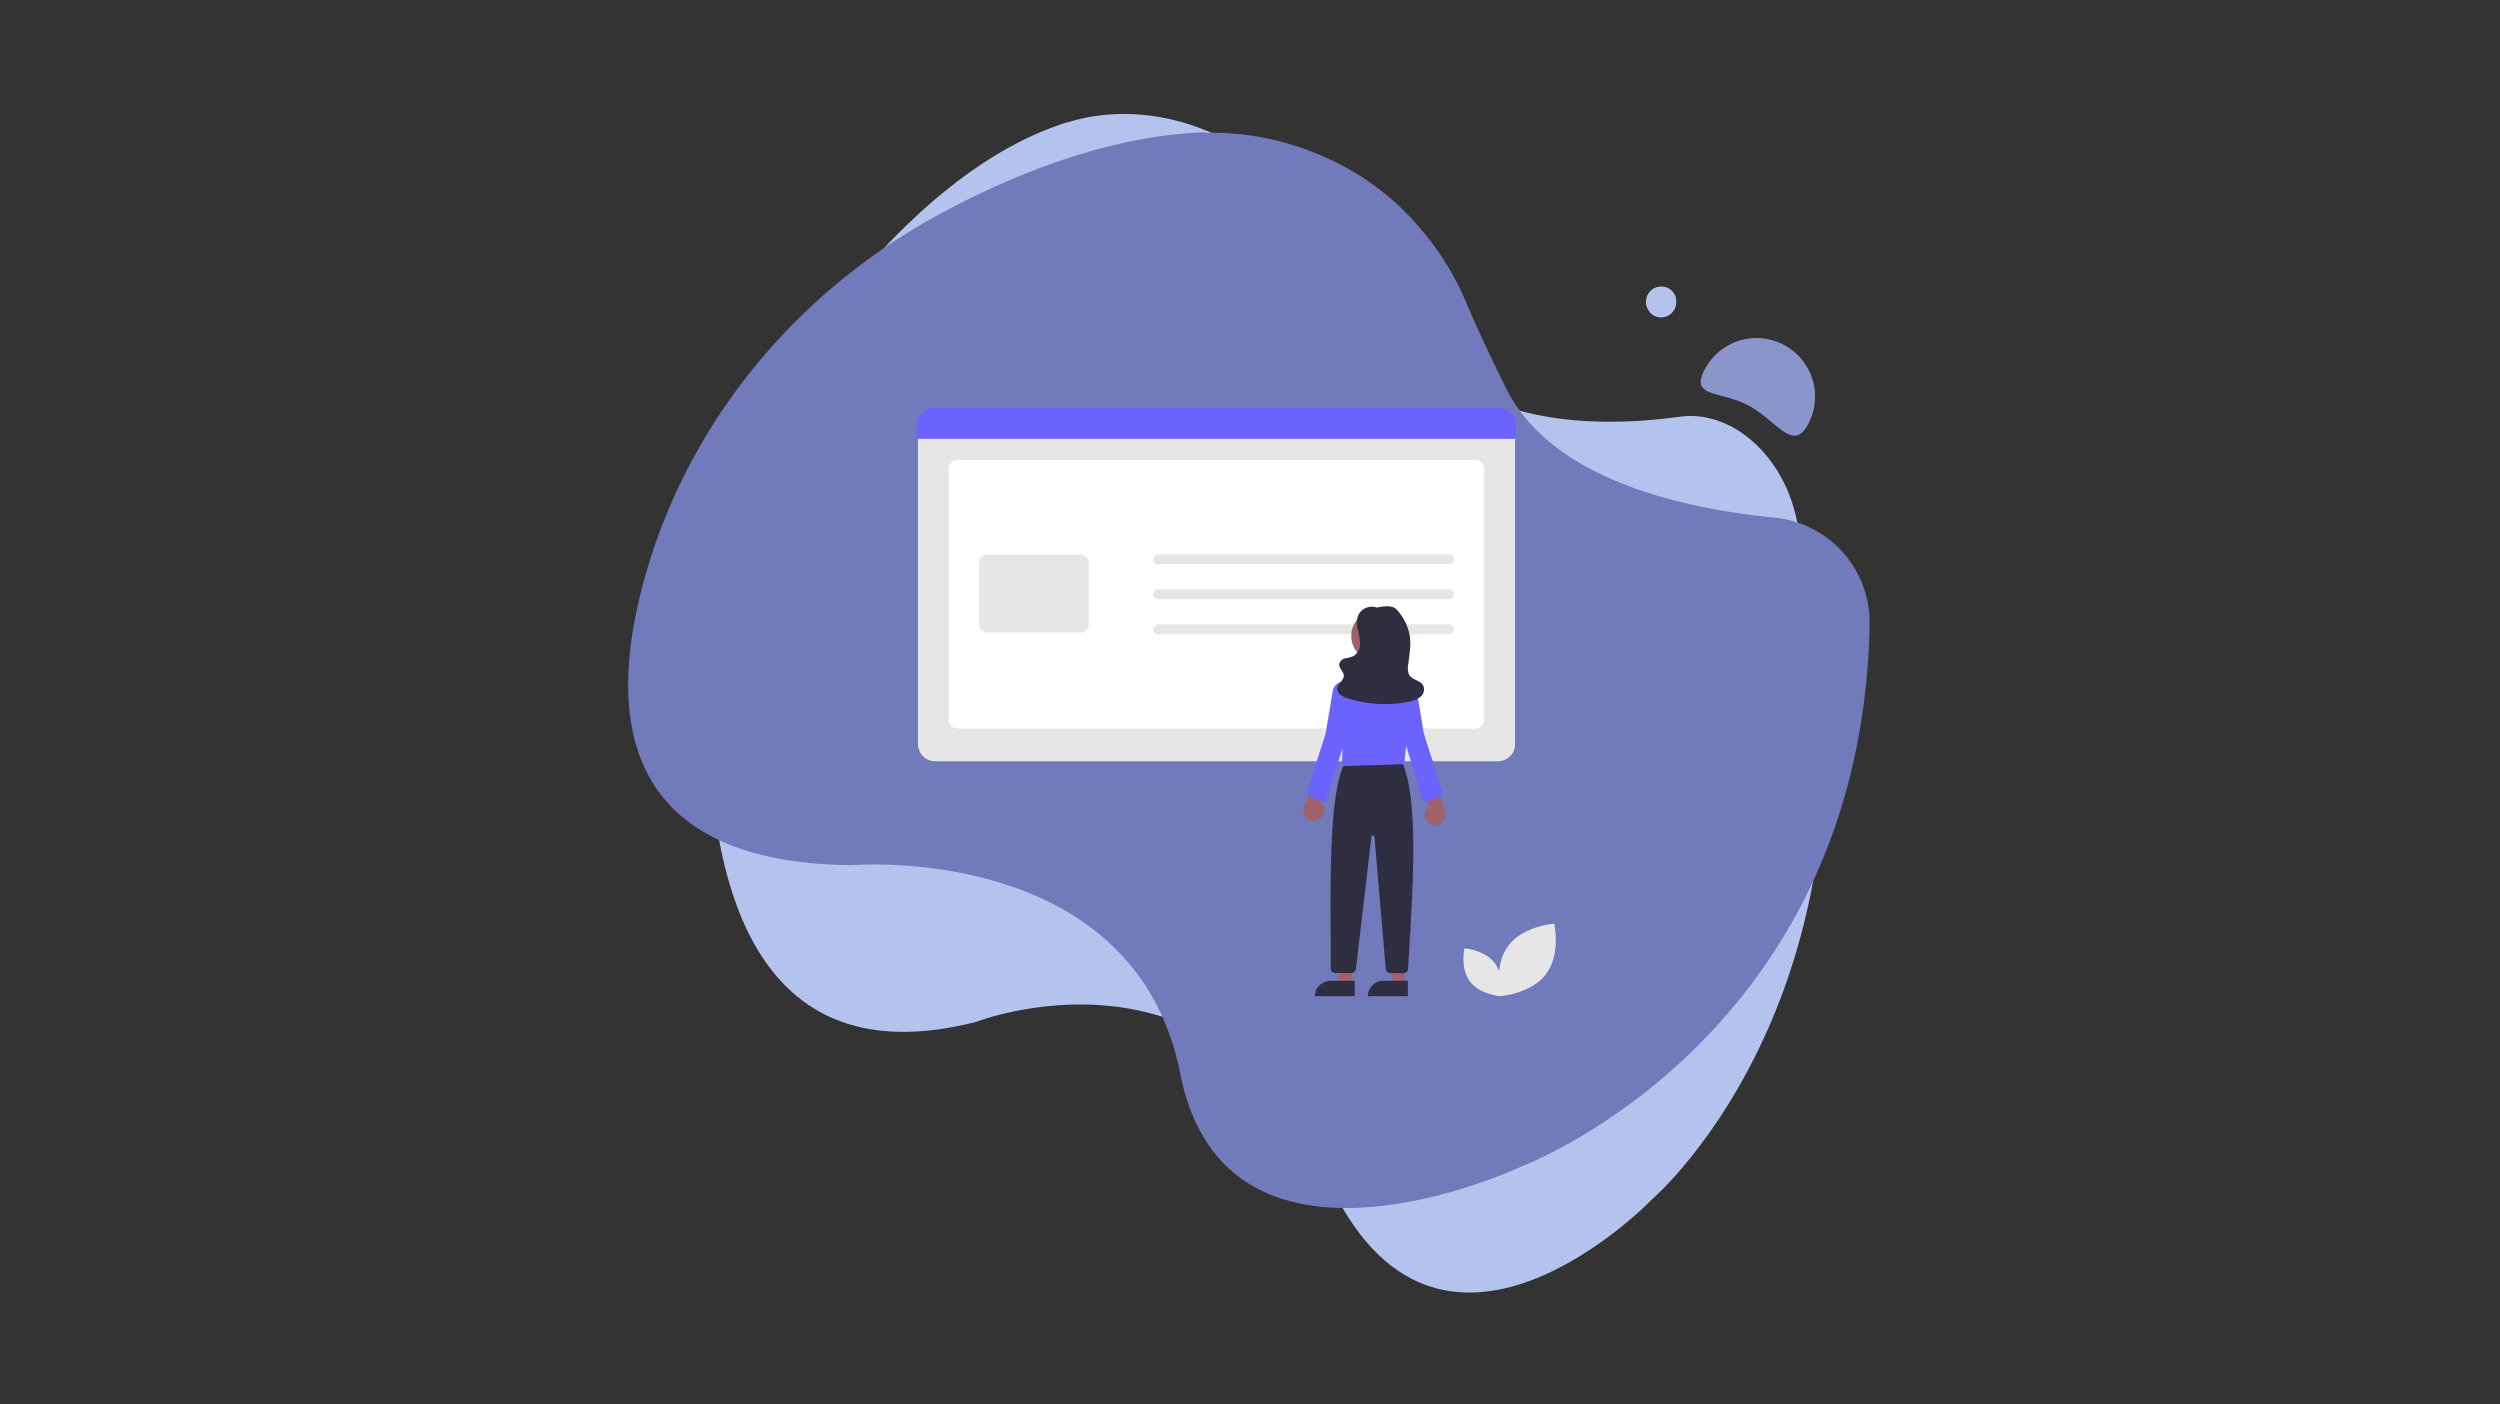 <svg xmlns="http://www.w3.org/2000/svg" xmlns:xlink="http://www.w3.org/1999/xlink" id="Livello_1" data-name="Livello 1" viewBox="0 0 443.81 249.33"><rect x="0" y="0" width="443.81" height="249.33" fill="#333333" stroke="none"/><defs><style>.cls-1{fill:none;}.cls-2{clip-path:url(#clip-path);}.cls-3{clip-path:url(#clip-path-2);}.cls-4{fill:#b4c3ee;}.cls-5{clip-path:url(#clip-path-3);}.cls-6{fill:#717aba;}.cls-7{fill:#8a96cb;}.cls-8{clip-path:url(#clip-path-4);}.cls-9{fill:#e6e6e6;}.cls-10{fill:#fff;}.cls-11{clip-path:url(#clip-path-5);}.cls-12{fill:#6c63ff;}.cls-13{fill:#a0616a;}.cls-14{clip-path:url(#clip-path-6);}.cls-15{fill:#2f2e41;}.cls-16{clip-path:url(#clip-path-7);}.cls-17{clip-path:url(#clip-path-8);}.cls-18{clip-path:url(#clip-path-9);}</style><clipPath id="clip-path" transform="translate(-0.43 0)"><rect class="cls-1" x="0.43" width="443.81" height="249.33"></rect></clipPath><clipPath id="clip-path-2" transform="translate(-0.43 0)"><rect class="cls-1" x="125.33" y="20.1" width="200" height="209.44"></rect></clipPath><clipPath id="clip-path-3" transform="translate(-0.43 0)"><rect class="cls-1" x="111.93" y="22.67" width="220.41" height="192"></rect></clipPath><clipPath id="clip-path-4" transform="translate(-0.43 0)"><rect class="cls-1" x="163.19" y="74.67" width="107.48" height="61.33"></rect></clipPath><clipPath id="clip-path-5" transform="translate(-0.43 0)"><rect class="cls-1" x="163.19" y="72.41" width="107.48" height="6.26"></rect></clipPath><clipPath id="clip-path-6" transform="translate(-0.43 0)"><rect class="cls-1" x="233.33" y="173.33" width="8" height="3.8"></rect></clipPath><clipPath id="clip-path-7" transform="translate(-0.43 0)"><rect class="cls-1" x="242.67" y="173.33" width="8" height="3.8"></rect></clipPath><clipPath id="clip-path-8" transform="translate(-0.43 0)"><rect class="cls-1" x="265.33" y="162.67" width="12" height="14.46"></rect></clipPath><clipPath id="clip-path-9" transform="translate(-0.43 0)"><rect class="cls-1" x="260" y="168" width="8" height="9.13"></rect></clipPath></defs><title>Portale dipendenti self-service</title><g class="cls-2"><path class="cls-1" d="M.43,0H444.24V249.33H.43Z" transform="translate(-0.43 0)"></path><path class="cls-1" d="M.43,0H444.24V249.33H.43Z" transform="translate(-0.43 0)"></path></g><g class="cls-3"><path class="cls-4" d="M189.77,21.74c-13.85,4.37-26.15,15-35.88,26.13C135.43,69,125,99.24,126.31,132.3c1.12,29.2,10.84,58.48,47.43,49.1,0,0,42.61-16.62,62.16,27.39s57.87,4.06,57.87,4.06,46.09-39.48,25.34-121.76c-2.75-10.93-11.72-18.35-20.5-17.11-14.54,2-36.54,1.9-48.41-14.19-4.67-6.32-8.09-11.26-10.61-15.09-12.43-19-32.3-28.42-49.86-22.92Z" transform="translate(-0.43 0)"></path></g><g class="cls-5"><path class="cls-6" d="M214.36,23.48c-16,.53-32.17,6.65-45.7,13.76-25.72,13.5-45.46,36.48-53.54,64.5C108,126.45,110,153.17,151.6,153.59c0,0,50.17-4.25,58.35,37s60.55,16.5,60.55,16.5,60.38-22.62,61.84-96.26a18.61,18.61,0,0,0-.28-3.49,19,19,0,0,0-.91-3.38,19.84,19.84,0,0,0-1.52-3.15,18.31,18.31,0,0,0-2.08-2.8A17.49,17.49,0,0,0,325,95.65,18.79,18.79,0,0,0,322,93.79a19.21,19.21,0,0,0-3.25-1.27,18.06,18.06,0,0,0-3.43-.65C299.29,90.3,275.9,85.19,267.84,69c-3.18-6.39-5.4-11.25-7-15a49.2,49.2,0,0,0-3.32-6.61,48.71,48.71,0,0,0-4.26-6A49.47,49.47,0,0,0,248.18,36a50.31,50.31,0,0,0-5.86-4.5A49.53,49.53,0,0,0,235.86,28a50.35,50.35,0,0,0-6.92-2.55,48.06,48.06,0,0,0-7.23-1.49,48.93,48.93,0,0,0-7.36-.38Z" transform="translate(-0.43 0)"></path></g><path class="cls-7" d="M303.08,65.55a10.77,10.77,0,0,1,1.13-1.71,11,11,0,0,1,1.44-1.45,11.37,11.37,0,0,1,1.69-1.14,11.6,11.6,0,0,1,1.89-.79,11.25,11.25,0,0,1,2-.4,9.93,9.93,0,0,1,2,0,9.69,9.69,0,0,1,2,.39,10.44,10.44,0,0,1,1.89.78,10.25,10.25,0,0,1,1.7,1.13,10.22,10.22,0,0,1,2.59,3.15,9.43,9.43,0,0,1,.78,1.88,10,10,0,0,1,.41,2,10.8,10.8,0,0,1,0,2,11.51,11.51,0,0,1-.39,2,11.07,11.07,0,0,1-.78,1.89c-2.69,5.1-5.55-.58-10.6-3.29S300.36,70.67,303.08,65.55Z" transform="translate(-0.43 0)"></path><path class="cls-4" d="M298,53.6a2.43,2.43,0,0,1-.2,1.07,2.7,2.7,0,0,1-1.45,1.47,2.66,2.66,0,0,1-2.07,0,2.81,2.81,0,0,1-1.45-3.6,2.86,2.86,0,0,1,.58-.88,2.65,2.65,0,0,1,.87-.58,2.75,2.75,0,0,1,1.06-.21,2.8,2.8,0,0,1,1.07.21,2.61,2.61,0,0,1,.86.58,2.86,2.86,0,0,1,.58.88A2.42,2.42,0,0,1,298,53.6Z" transform="translate(-0.43 0)"></path><g class="cls-8"><path class="cls-9" d="M266.32,135.14H166.44a3.08,3.08,0,0,1-1.16-.23,3.12,3.12,0,0,1-1-.66,3.05,3.05,0,0,1-.65-1,2.92,2.92,0,0,1-.24-1.17V75.86h106V132.1a2.89,2.89,0,0,1-.89,2.15,3,3,0,0,1-1,.66A3.08,3.08,0,0,1,266.32,135.14Z" transform="translate(-0.43 0)"></path></g><path class="cls-10" d="M262.34,129.33H170.42a1.53,1.53,0,0,1-.6-.12,1.56,1.56,0,0,1-.85-.85,1.52,1.52,0,0,1-.12-.59V83.23a1.52,1.52,0,0,1,.12-.59,1.57,1.57,0,0,1,.34-.51,1.47,1.47,0,0,1,.51-.34,1.53,1.53,0,0,1,.6-.12h91.92a1.53,1.53,0,0,1,.6.12,1.57,1.57,0,0,1,.51.34,1.75,1.75,0,0,1,.34.51,1.72,1.72,0,0,1,.12.59v44.54a1.72,1.72,0,0,1-.12.59,1.63,1.63,0,0,1-.34.51,1.57,1.57,0,0,1-.51.34A1.53,1.53,0,0,1,262.34,129.33Z" transform="translate(-0.43 0)"></path><g class="cls-11"><path class="cls-12" d="M269.57,77.91H163.19V75.48a3,3,0,0,1,.23-1.16,2.91,2.91,0,0,1,.66-1,3,3,0,0,1,2.15-.89h100.3a3.08,3.08,0,0,1,1.16.23,3.3,3.3,0,0,1,1,.66,3.16,3.16,0,0,1,.89,2.15Z" transform="translate(-0.43 0)"></path></g><path class="cls-9" d="M192.16,112.28H175.8a1.53,1.53,0,0,1-.6-.12,1.57,1.57,0,0,1-.51-.34,1.39,1.39,0,0,1-.34-.51,1.48,1.48,0,0,1-.12-.59V100a1.52,1.52,0,0,1,.12-.59,1.56,1.56,0,0,1,.85-.85,1.53,1.53,0,0,1,.6-.12h16.36a1.58,1.58,0,0,1,1.11.46,1.54,1.54,0,0,1,.33.51,1.52,1.52,0,0,1,.12.59v10.75a1.48,1.48,0,0,1-.12.59,1.36,1.36,0,0,1-.33.51,1.58,1.58,0,0,1-1.11.46Z" transform="translate(-0.43 0)"></path><path class="cls-9" d="M257.66,100.15H206a.84.84,0,0,1-.62-.25.86.86,0,0,1-.25-.62.81.81,0,0,1,.25-.61.82.82,0,0,1,.62-.26h51.7a.8.8,0,0,1,.61.26.82.82,0,0,1,.26.61.87.87,0,0,1-.26.62A.82.82,0,0,1,257.66,100.15Z" transform="translate(-0.43 0)"></path><path class="cls-9" d="M257.66,106.37H206a.82.82,0,0,1-.62-.26.81.81,0,0,1-.25-.61.82.82,0,0,1,.25-.61.85.85,0,0,1,.62-.26h51.7a.89.89,0,0,1,.87.87.82.82,0,0,1-.26.61A.8.8,0,0,1,257.66,106.37Z" transform="translate(-0.43 0)"></path><path class="cls-9" d="M257.66,112.59H206a.85.85,0,0,1-.87-.87.86.86,0,0,1,.25-.62.89.89,0,0,1,.62-.25h51.7a.87.87,0,0,1,.61,1.49A.82.82,0,0,1,257.66,112.59Z" transform="translate(-0.43 0)"></path><path class="cls-13" d="M240.45,174.76h-2.26l-1.07-8.7h3.33Z" transform="translate(-0.43 0)"></path><g class="cls-14"><path class="cls-15" d="M236.58,174.11h4.36v2.74h-7.1a2.7,2.7,0,0,1,.21-1,2.82,2.82,0,0,1,.59-.89,2.94,2.94,0,0,1,.89-.59A2.73,2.73,0,0,1,236.58,174.11Z" transform="translate(-0.43 0)"></path></g><path class="cls-13" d="M249.84,174.76h-2.25l-1.08-8.7h3.33Z" transform="translate(-0.43 0)"></path><g class="cls-16"><path class="cls-15" d="M246,174.11h4.36v2.74h-7.1a2.74,2.74,0,0,1,1.7-2.53A2.65,2.65,0,0,1,246,174.11Z" transform="translate(-0.43 0)"></path></g><path class="cls-15" d="M249.56,172.76h-2.3a.8.8,0,0,1-.56-.22.83.83,0,0,1-.27-.55l-2-23.42a.25.25,0,0,0-.27-.26.24.24,0,0,0-.27.25L241.14,172a.84.84,0,0,1-.28.52.76.76,0,0,1-.54.21h-2.83a.8.8,0,0,1-.58-.24.82.82,0,0,1-.24-.59l0-4.44c-.09-13.23-.18-26.91,2.58-32.27l0,0,10-.17,0,.05c3,6.59,2.1,21.31,1.22,35.55l-.08,1.37a.86.86,0,0,1-.26.55A.83.83,0,0,1,249.56,172.76Z" transform="translate(-0.43 0)"></path><path class="cls-13" d="M249.35,112.88a4.46,4.46,0,0,1-1.32,3.19,4.67,4.67,0,0,1-1.47,1,4.45,4.45,0,0,1-3.46,0,4.53,4.53,0,0,1-2.45-2.44,4.57,4.57,0,0,1,0-3.46,4.5,4.5,0,0,1,2.45-2.45,4.57,4.57,0,0,1,3.46,0,4.67,4.67,0,0,1,1.47,1,4.56,4.56,0,0,1,1,1.47A4.45,4.45,0,0,1,249.35,112.88Z" transform="translate(-0.43 0)"></path><path class="cls-12" d="M238.66,136l.13-5.18-.9-4a6.38,6.38,0,0,1,0-3,6.46,6.46,0,0,1,1.41-2.69,6.39,6.39,0,0,1,2.42-1.75,6.26,6.26,0,0,1,3-.47h.2a6.52,6.52,0,0,1,4.44,2.37,6.56,6.56,0,0,1,1.21,2.31,6.25,6.25,0,0,1,.22,2.58l-1.09,9.48Z" transform="translate(-0.43 0)"></path><path class="cls-13" d="M234.82,145.29a1.7,1.7,0,0,0,.51-.62,1.87,1.87,0,0,0,.2-.77,1.91,1.91,0,0,0-.14-.79,1.94,1.94,0,0,0-.47-.66l2.54-6-3.36.63-1.9,5.65a1.79,1.79,0,0,0-.39,1.26,1.76,1.76,0,0,0,.54,1.21,1.86,1.86,0,0,0,2.47.14Z" transform="translate(-0.43 0)"></path><path class="cls-13" d="M254,146a1.9,1.9,0,0,1-.48-.65,1.79,1.79,0,0,1-.15-.79,1.6,1.6,0,0,1,.19-.77,1.82,1.82,0,0,1,.5-.63l-2.2-6.2,3.32.83,1.58,5.75a1.78,1.78,0,0,1,.32,1.28,1.84,1.84,0,0,1-1.85,1.64A1.79,1.79,0,0,1,254,146Z" transform="translate(-0.43 0)"></path><path class="cls-12" d="M235.22,142.32a.72.72,0,0,1-.33-.07l-1.94-.87a.82.82,0,0,1-.45-1l3.25-10.08,1.26-7.6a2,2,0,0,1,.85-1.34,1.82,1.82,0,0,1,.74-.32,1.89,1.89,0,0,1,.82,0,2.06,2.06,0,0,1,.75.31,1.82,1.82,0,0,1,.56.58,2,2,0,0,1,.3.76,2,2,0,0,1,0,.81l-1.91,8.15L236,141.73A.75.75,0,0,1,235.22,142.32Z" transform="translate(-0.43 0)"></path><path class="cls-12" d="M253.71,142.32a.76.76,0,0,1-.8-.59l-3.08-10.09-1.91-8.15a2,2,0,0,1,0-.81,2.34,2.34,0,0,1,.29-.76,2,2,0,0,1,.57-.58,2.06,2.06,0,0,1,.75-.31,2,2,0,0,1,1.56.32,2,2,0,0,1,.86,1.34l1.26,7.61,3.24,10.07a.76.76,0,0,1,0,.59.72.72,0,0,1-.42.42l-1.93.87A.83.83,0,0,1,253.71,142.32Z" transform="translate(-0.43 0)"></path><path class="cls-15" d="M244.92,107.89a2.66,2.66,0,0,0-3.4,1.4,4.41,4.41,0,0,0-.05,2.52,10.25,10.25,0,0,1,.39,2.51,2.44,2.44,0,0,1-1.15,2.15,7.76,7.76,0,0,1-1.47.4,1.37,1.37,0,0,0-1.06,1c-.11.76.82,1.35.81,2.12s-1,1.3-1.16,2.1a1.32,1.32,0,0,0,.55,1.24,3.71,3.71,0,0,0,1.26.62,21.6,21.6,0,0,0,10.91.62,4.39,4.39,0,0,0,2-.82,1.73,1.73,0,0,0,.56-2c-.48-1-2-1-2.55-2a3.27,3.27,0,0,1-.11-1.94c.18-1.7.58-3.69.16-5.34a9,9,0,0,0-2.4-4.41c-.85-.71-2.47-.39-3.56-.17Z" transform="translate(-0.43 0)"></path><g class="cls-17"><path class="cls-9" d="M274.9,172.91c-2.66,3.55-8.17,3.93-8.17,3.93s-1.2-5.39,1.45-8.94,8.17-3.93,8.17-3.93S277.56,169.36,274.9,172.91Z" transform="translate(-0.43 0)"></path></g><g class="cls-18"><path class="cls-9" d="M261.38,174.24c1.75,2.35,5.39,2.6,5.39,2.6s.79-3.55-1-5.9-5.39-2.59-5.39-2.59S259.62,171.9,261.38,174.24Z" transform="translate(-0.43 0)"></path></g></svg>